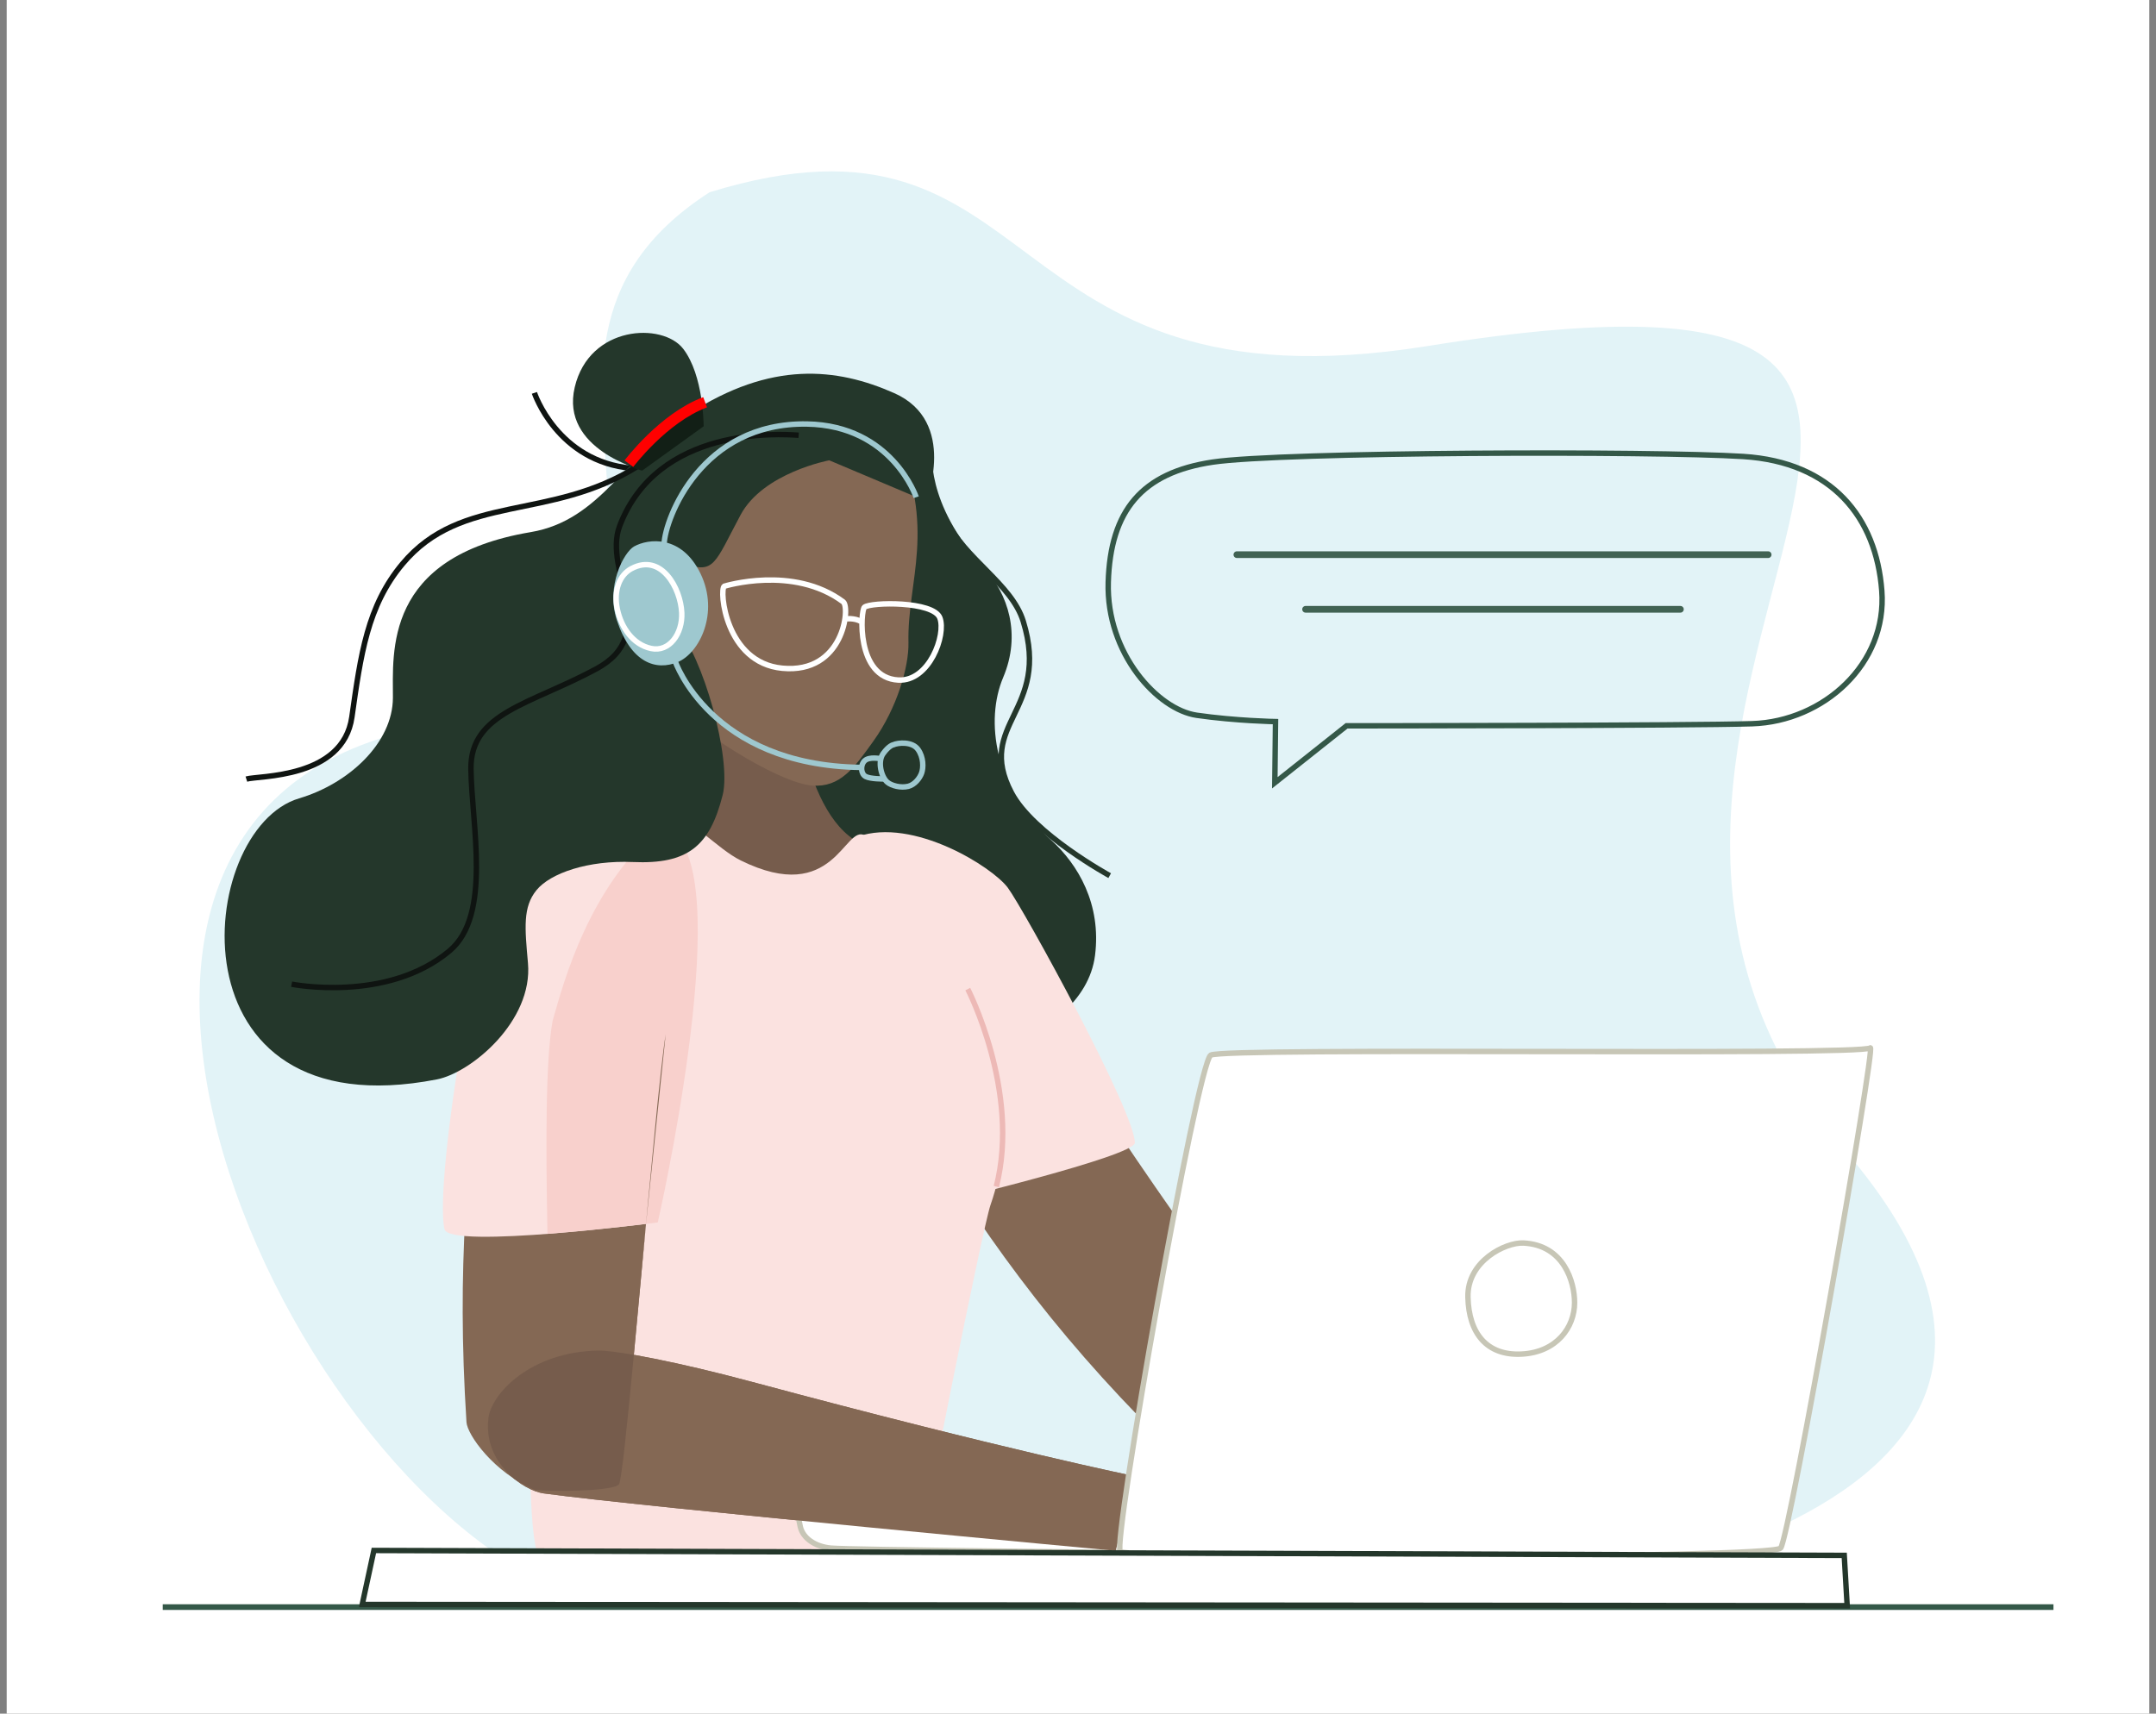 <svg width="161" height="128" viewBox="0 0 161 128" fill="none" xmlns="http://www.w3.org/2000/svg">
<rect x="0" y="0" width="161" height="128" fill="#808080" stroke="none"/>
<g clip-path="url(#clip0)">
<rect width="160" height="128" transform="translate(0.5)" fill="white"/>
<path d="M137.744 85.901C109.856 53.471 164.276 16.604 106.611 25.846C73.575 31.14 78.504 6.502 52.985 14.362C33.398 26.987 59.94 46.961 29.809 54.752C-1.949 62.965 23.564 115.968 45.877 119.945C70.942 119.051 109.469 120.001 109.469 120.001C109.469 120.001 162.96 115.226 137.744 85.901Z" fill="#E2F3F7"/>
<path d="M73.49 42.423C75.274 44.358 76.273 47.38 74.915 50.595C73.556 53.81 74.22 58.878 78.489 62.745C80.515 64.58 82.254 67.543 81.772 71.362C80.905 78.234 68.6 80.729 64.57 81.524C57.449 82.927 54.183 76.921 52.534 72.592C50.885 68.262 52.834 59.191 56.207 56.282C59.579 53.371 65.326 43.808 65.477 40.762C65.627 37.716 66.177 32.853 66.177 32.853L69.623 33.578C69.623 33.578 69.004 37.558 73.49 42.423Z" fill="#24372B"/>
<path d="M93.671 99.381C93.848 100.277 86.335 107.141 85.121 105.892C77.311 97.856 72.058 90.209 66.831 81.13C68.918 77.49 76.229 69.559 77.781 74.588C79.455 80.005 93.494 98.484 93.671 99.381Z" fill="#846854"/>
<path d="M70.369 89.799C70.369 89.799 84.746 86.363 84.746 85.357C84.746 83.037 76.418 67.859 75.255 66.303C74.092 64.746 68.196 61.041 64.06 62.488C64.117 66.058 65.05 71.379 65.05 71.379L70.369 89.799Z" fill="#FBE2E0"/>
<path d="M64.222 62.974C59.625 60.654 59.106 50.066 59.072 49.725C59.038 49.384 48.59 49.268 45.855 45.761C48.251 52.628 51.613 53.541 51.102 57.585C50.818 59.839 53.239 68.479 60.352 65.936C62.783 65.067 66.13 63.937 64.222 62.974Z" fill="#765C4C"/>
<path d="M47.923 39.455C47.656 40.461 47.618 47.76 50.247 52.328C51.312 54.178 58.058 58.482 60.65 58.678C62.744 58.837 63.792 57.353 65.218 55.363C66.999 52.879 67.879 49.769 67.839 48.005C67.733 43.37 69.983 39.435 66.832 32.562C66.117 31.004 51.01 32.553 51.01 32.553L47.923 39.455Z" fill="#846854"/>
<path d="M62.966 44.954C63.507 45.356 63.011 50.353 58.416 49.914C54.161 49.507 53.703 44.053 54.083 43.789C54.083 43.789 59.241 42.181 62.966 44.954Z" stroke="white" stroke-width="0.406" stroke-miterlimit="10"/>
<path d="M70.186 46.153C70.666 47.422 69.396 50.918 67.088 50.797C63.891 50.628 64.268 45.591 64.552 45.356C65.022 44.967 69.706 44.883 70.186 46.153Z" stroke="white" stroke-width="0.406" stroke-miterlimit="10"/>
<path d="M63.115 46.223C63.115 46.223 63.818 46.14 64.286 46.419" stroke="white" stroke-width="0.406" stroke-miterlimit="10"/>
<path d="M64.589 62.406C63.056 61.522 62.321 67.731 55.312 64.269C53.477 63.363 51.55 60.954 50.077 61.111C44.121 65.609 42.151 73.122 41.266 76.219C40.029 83.104 38.836 111.456 40.072 115.823C40.236 115.989 68.31 115.989 68.657 116.143C68.79 114.621 73.403 91.624 73.962 90.019C77.723 79.241 70.847 66.009 64.589 62.406Z" fill="#FBE2E0"/>
<path d="M83.316 115.837C83.316 115.837 47.889 112.549 40.584 111.547C39.14 111.348 36.054 109.305 36.48 105.912C36.707 104.101 39.602 100.975 44.678 100.88C46.041 100.855 50.762 101.77 56.022 103.184C75.112 108.314 84.744 110.264 84.744 110.264L83.316 115.837Z" fill="#846854"/>
<path d="M46.226 110.851C45.976 111.264 42.957 111.447 39.974 111.296C36.861 110.001 34.893 107.156 34.834 106.231C34.082 94.307 34.95 87.3 36.024 75.711C36.334 72.371 36.848 69.161 37.557 67.13C38.405 64.7 40.788 63.213 40.788 63.213C40.788 63.213 47.355 63.022 50.002 66.974C50.527 67.756 50.482 72.633 49.708 77.285C48.921 82.003 46.727 110.024 46.226 110.851Z" fill="#846854"/>
<path d="M33.194 91.817C33.551 93.332 49.117 91.314 49.117 91.314C49.117 91.314 54.787 66.515 50.501 62.497C46.215 58.478 39.09 64.061 38.448 64.473C35.919 66.095 32.373 88.337 33.194 91.817Z" fill="#FBE2E0"/>
<path d="M47.952 35.112C47.952 35.112 41.823 33.565 42.918 28.925C44.012 24.285 49.485 24.064 51.017 26.052C52.549 28.041 52.549 31.797 52.549 31.797L47.952 35.112Z" fill="#24372B"/>
<path d="M39.907 29.346C39.907 29.346 41.604 34.483 47.185 34.981" stroke="#0F1411" stroke-width="0.406" stroke-miterlimit="10"/>
<path d="M50.503 62.492C50.153 62.164 49.782 61.906 49.4 61.697C43.978 66.236 42.117 73.276 41.266 76.25C40.737 79.194 40.754 85.526 40.882 92.16C44.953 91.849 49.119 91.309 49.119 91.309C49.119 91.309 54.789 66.511 50.503 62.492Z" fill="#F8D0CC"/>
<path d="M69.144 37.432C69.144 37.432 71.569 31.487 66.773 29.362C62.486 27.462 57.579 26.932 51.45 30.909C46.718 33.98 44.883 38.864 39.629 39.747C28.617 41.6 29.356 48.752 29.341 52.121C29.326 55.491 26.058 58.529 22.336 59.634C14.566 61.941 12.463 84.55 32.624 80.626C35.18 80.128 39.81 76.275 39.426 71.936C39.193 69.307 39.029 67.752 40.067 66.484C41.105 65.216 43.932 64.244 47.252 64.389C51.372 64.569 52.996 63.206 53.965 59.387C54.65 56.688 52.478 48.929 50.506 46.851C47.306 43.478 48.544 41.208 51.16 42.115C53.359 42.877 53.368 42.079 55.301 38.464C56.99 35.307 61.923 34.382 61.923 34.382L69.144 37.432Z" fill="#24372B"/>
<path d="M59.64 32.51C58.188 32.409 49.117 31.826 46.276 39.285C44.979 42.69 49.432 47.319 44.517 49.968C39.602 52.618 35.117 53.236 35.168 57.43C35.22 61.624 36.736 68.368 33.57 71.023C28.906 74.936 21.777 73.513 21.777 73.513" stroke="#0F1411" stroke-width="0.406" stroke-miterlimit="10"/>
<path d="M18.398 58.195C19.273 57.919 25.621 58.195 26.278 53.555C26.935 48.914 27.424 45.266 30.054 42.12C34.487 36.816 41.054 38.971 47.62 34.828" stroke="#0F1411" stroke-width="0.406" stroke-miterlimit="10"/>
<path d="M47.037 34.851C47.579 35.061 47.951 35.155 47.951 35.155L52.547 31.841C52.547 31.841 52.545 31.219 52.443 30.352C52.116 30.542 51.787 30.74 51.453 30.957C49.687 32.103 48.324 33.502 47.037 34.851Z" fill="#121F16"/>
<path d="M46.963 34.633C46.963 34.633 49.536 31.207 52.655 30.047" stroke="#FF0000" stroke-width="0.812" stroke-miterlimit="10"/>
<path d="M12.152 120.042H153.343" stroke="#345848" stroke-width="0.422" stroke-miterlimit="10"/>
<path d="M83.991 112.667L59.701 112.542C59.701 112.542 59.493 112.931 59.768 114.061C59.968 114.887 60.847 115.521 62.043 115.636C63.408 115.766 83.723 115.961 83.723 115.961" fill="white"/>
<path d="M83.991 112.667L59.701 112.542C59.701 112.542 59.493 112.931 59.768 114.061C59.968 114.887 60.847 115.521 62.043 115.636C63.408 115.766 83.723 115.961 83.723 115.961" stroke="#C7C6B6" stroke-width="0.406" stroke-miterlimit="10"/>
<path d="M72.268 73.88C72.268 73.88 76.208 81.503 74.402 88.629" stroke="#EDB9B6" stroke-width="0.406" stroke-miterlimit="10"/>
<path d="M47.353 40.815C46.594 41.238 45.226 43.778 46.062 46.319C47.122 49.542 49.005 50.127 50.619 49.451C52.234 48.777 53.727 45.774 52.314 42.85C50.902 39.926 48.416 40.223 47.353 40.815Z" fill="#9EC8CF"/>
<path d="M68.419 37.141C68.419 37.141 66.614 31.782 60.265 31.672C52.386 31.535 49.676 38.715 49.594 40.621" stroke="#9EC8CF" stroke-width="0.406" stroke-miterlimit="10"/>
<path d="M47.165 42.466C46.251 42.947 45.807 44.13 46.098 45.501C46.389 46.872 47.262 48.145 48.62 48.438C49.977 48.733 50.981 47.338 50.91 45.77C50.829 43.947 49.396 41.291 47.165 42.466Z" stroke="white" stroke-width="0.406" stroke-miterlimit="10"/>
<path d="M50.414 49.379C50.414 49.379 53.041 57.168 64.289 57.322" stroke="#9EC8CF" stroke-width="0.406" stroke-miterlimit="10"/>
<path d="M65.744 56.672C65.744 56.672 64.92 56.498 64.575 56.82C64.229 57.142 64.28 57.81 64.644 58.002C65.009 58.195 65.991 58.183 65.991 58.183" stroke="#9EC8CF" stroke-width="0.406" stroke-miterlimit="10"/>
<path d="M66.7 55.634C67.077 55.465 68.12 55.374 68.551 55.976C68.982 56.578 68.96 57.351 68.822 57.743C68.683 58.135 68.298 58.618 67.825 58.735C67.268 58.872 66.585 58.692 66.269 58.433C65.819 58.065 65.51 56.903 65.947 56.294C66.383 55.685 66.7 55.634 66.7 55.634Z" stroke="#9EC8CF" stroke-width="0.406" stroke-miterlimit="10"/>
<path d="M95.249 53.9L95.197 58.47L100.556 54.215C100.556 54.215 126.248 54.207 130.844 54.058C136.169 53.885 140.94 49.593 140.524 44.13C140.107 38.667 136.829 34.516 130.168 34.096C123.506 33.676 95.726 33.75 90.565 34.516C85.257 35.305 82.915 38.141 82.759 43.499C82.605 48.813 86.454 53.007 89.368 53.427C92.282 53.848 95.249 53.9 95.249 53.9Z" stroke="#345848" stroke-width="0.406" stroke-miterlimit="10"/>
<path d="M70.609 38.78C72.031 41.763 75.547 43.61 76.409 46.404C78.489 53.143 72.798 54.027 75.534 59.219C77.147 62.281 82.867 65.406 82.867 65.406" stroke="#24372B" stroke-width="0.406" stroke-miterlimit="10"/>
<path d="M83.316 115.837C83.316 115.837 47.889 112.549 40.584 111.547C39.14 111.348 36.054 109.305 36.48 105.912C36.707 104.101 39.602 100.975 44.678 100.88C46.041 100.855 50.762 101.77 56.022 103.184C75.112 108.314 84.744 110.264 84.744 110.264L83.316 115.837Z" fill="#846854"/>
<path d="M49.712 77.246C48.926 81.964 46.731 109.986 46.231 110.812L49.712 77.246Z" fill="#846854"/>
<path d="M46.227 110.859C46.414 110.55 46.837 106.457 47.334 101.201C46.1 100.986 45.166 100.871 44.674 100.88C39.598 100.975 36.703 104.101 36.476 105.912C36.217 107.975 37.258 109.535 38.437 110.489C38.912 110.796 39.425 111.075 39.975 111.304C42.959 111.455 45.977 111.272 46.227 110.859Z" fill="#765C4C"/>
<path d="M90.413 78.813C89.409 79.42 83.053 115.365 83.655 115.904C84.257 116.444 132.303 116.444 132.972 115.634C133.641 114.825 140.124 77.839 139.663 78.273C139.014 78.884 91.417 78.206 90.413 78.813Z" fill="white"/>
<path d="M90.413 78.813C89.409 79.42 83.053 115.365 83.655 115.904C84.257 116.444 132.303 116.444 132.972 115.634C133.641 114.825 140.124 77.839 139.663 78.273C139.014 78.884 91.417 78.206 90.413 78.813Z" stroke="#C7C6B6" stroke-width="0.406" stroke-miterlimit="10"/>
<path d="M113.767 92.848C112.429 92.781 109.551 94.197 109.618 96.894C109.685 99.592 111.023 101.278 113.633 101.143C116.243 101.009 117.582 99.14 117.582 97.3C117.582 95.748 116.781 93 113.767 92.848Z" stroke="#C7C6B6" stroke-width="0.406" stroke-miterlimit="10"/>
<path d="M27.921 115.812L137.719 116.179L137.938 119.936L27.05 119.844L27.921 115.812Z" fill="white" stroke="#24372B" stroke-width="0.406" stroke-miterlimit="10"/>
<line x1="92.364" y1="41.43" x2="132.037" y2="41.43" stroke="#416253" stroke-width="0.5" stroke-linecap="round"/>
<line x1="97.494" y1="45.511" x2="125.485" y2="45.511" stroke="#416253" stroke-width="0.5" stroke-linecap="round"/>
</g>
<defs>
<clipPath id="clip0">
<rect width="160" height="128" fill="white" transform="translate(0.5)"/>
</clipPath>
</defs>
</svg>
